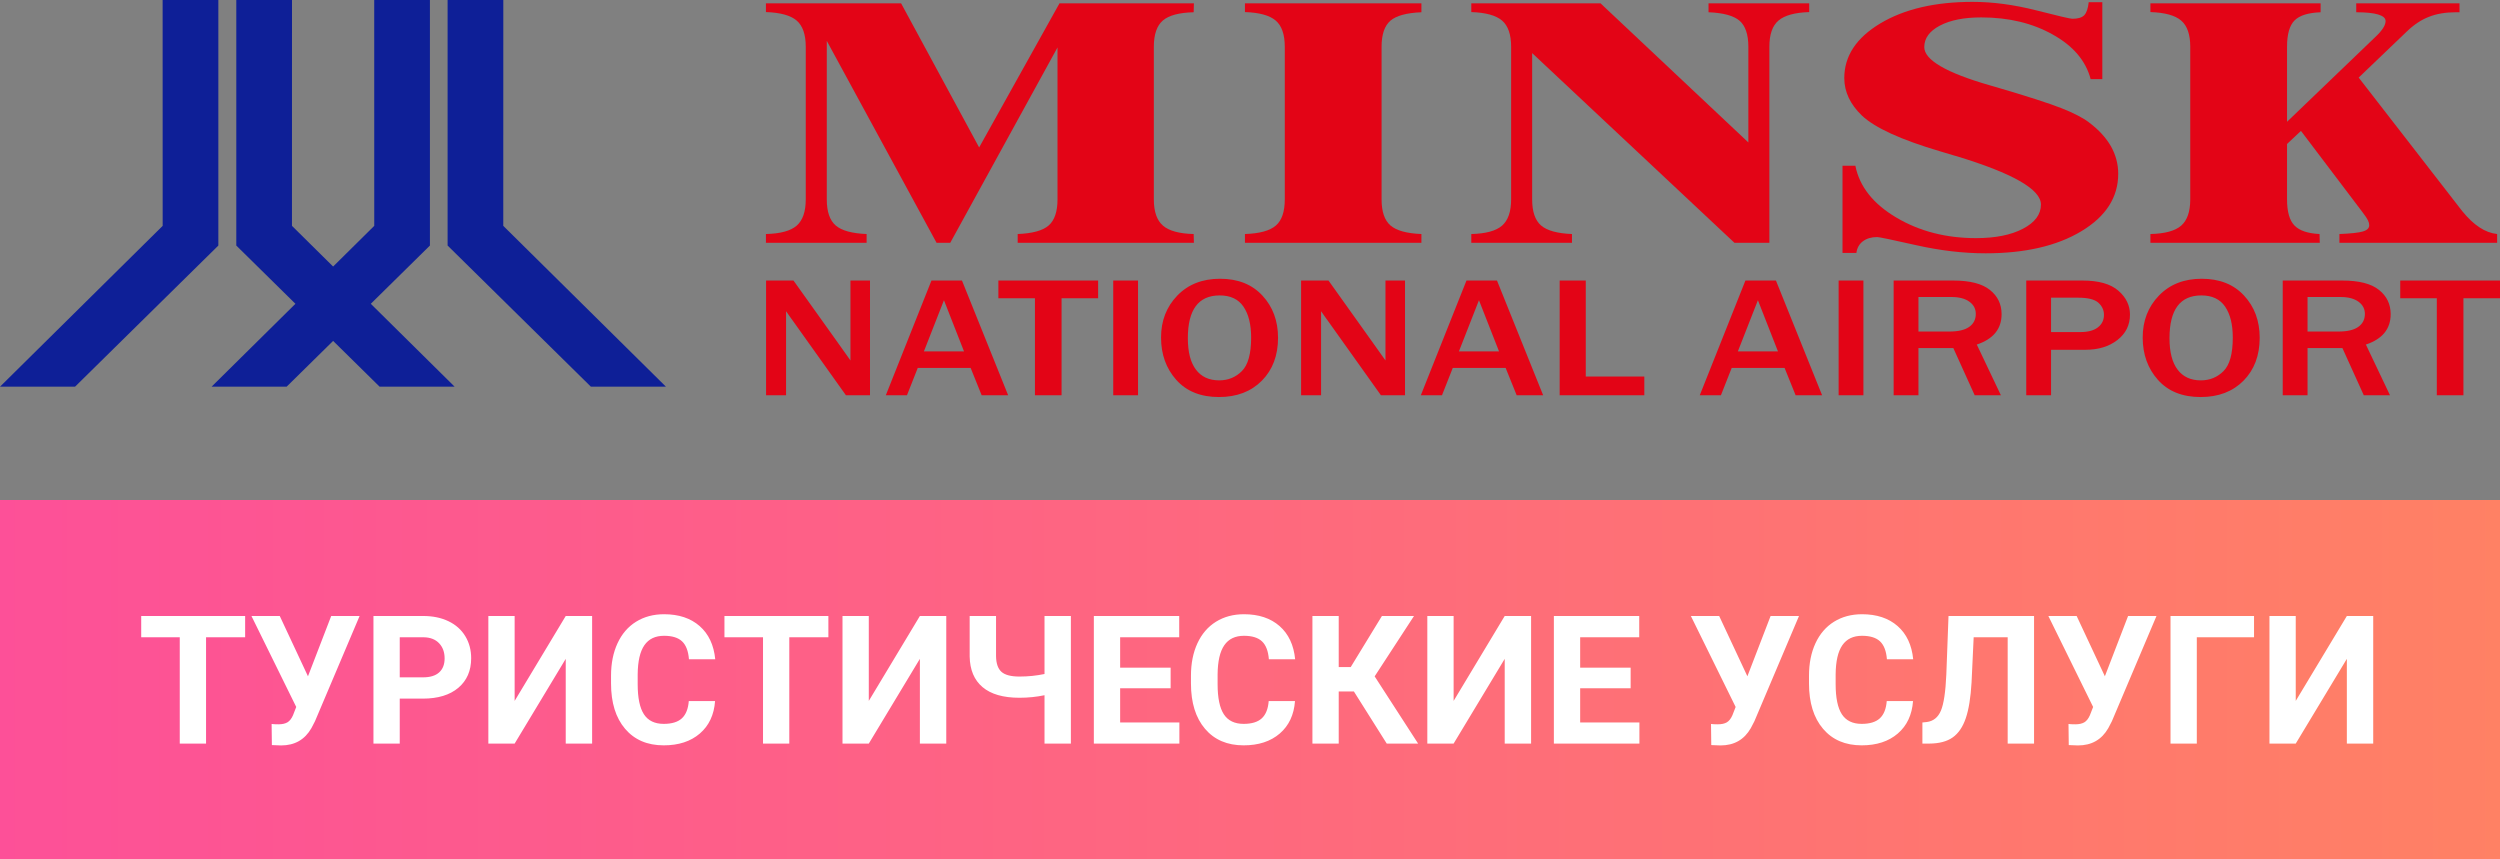 <?xml version="1.0" encoding="UTF-8"?>
<svg width="195px" height="67px" viewBox="0 0 195 67" version="1.1" xmlns="http://www.w3.org/2000/svg" xmlns:xlink="http://www.w3.org/1999/xlink">
    <rect x="0" y="0" width="195" height="67" fill="#808080" stroke="none"/>
    <!-- Generator: Sketch 52.2 (67145) - http://www.bohemiancoding.com/sketch -->
    <title>Group 4 Copy</title>
    <desc>Created with Sketch.</desc>
    <defs>
        <linearGradient x1="0%" y1="50%" x2="100%" y2="50%" id="linearGradient-1">
            <stop stop-color="#FD5098" offset="0%"></stop>
            <stop stop-color="#FF8164" offset="100%"></stop>
        </linearGradient>
    </defs>
    <g id="Other-Sites" stroke="none" stroke-width="1" fill="none" fill-rule="evenodd">
        <g id="Group-4-Copy">
            <rect id="Rectangle" fill="url(#linearGradient-1)" fill-rule="nonzero" x="0" y="39" width="195" height="28"></rect>
            <path d="M19.121,49.708 L16.072,49.708 L16.072,58 L14.021,58 L14.021,49.708 L11.014,49.708 L11.014,48.047 L19.121,48.047 L19.121,49.708 Z M24.022,52.75 L25.834,48.047 L28.049,48.047 L24.569,56.257 L24.289,56.797 C23.774,57.695 22.986,58.144 21.924,58.144 L21.206,58.116 L21.186,56.469 C21.295,56.487 21.473,56.496 21.719,56.496 C22.006,56.496 22.237,56.446 22.413,56.346 C22.588,56.245 22.735,56.061 22.854,55.792 L23.106,55.143 L19.613,48.047 L21.821,48.047 L24.022,52.75 Z M31.18,54.493 L31.18,58 L29.129,58 L29.129,48.047 L33.012,48.047 C33.759,48.047 34.417,48.184 34.984,48.457 C35.551,48.73 35.988,49.119 36.293,49.623 C36.598,50.126 36.751,50.699 36.751,51.342 C36.751,52.317 36.417,53.086 35.75,53.649 C35.082,54.212 34.158,54.493 32.978,54.493 L31.18,54.493 Z M31.18,52.832 L33.012,52.832 C33.554,52.832 33.968,52.704 34.252,52.449 C34.537,52.194 34.68,51.829 34.68,51.355 C34.68,50.868 34.536,50.474 34.249,50.173 C33.962,49.872 33.565,49.717 33.06,49.708 L31.18,49.708 L31.18,52.832 Z M44.127,48.047 L46.185,48.047 L46.185,58 L44.127,58 L44.127,51.39 L40.142,58 L38.091,58 L38.091,48.047 L40.142,48.047 L40.142,54.671 L44.127,48.047 Z M55.775,54.685 C55.698,55.756 55.303,56.599 54.589,57.214 C53.876,57.829 52.936,58.137 51.77,58.137 C50.493,58.137 49.49,57.707 48.758,56.848 C48.027,55.989 47.661,54.81 47.661,53.311 L47.661,52.702 C47.661,51.745 47.83,50.902 48.167,50.173 C48.504,49.444 48.986,48.884 49.613,48.495 C50.239,48.105 50.967,47.91 51.797,47.91 C52.945,47.91 53.87,48.218 54.572,48.833 C55.274,49.448 55.68,50.312 55.789,51.424 L53.738,51.424 C53.688,50.781 53.509,50.315 53.202,50.026 C52.894,49.736 52.426,49.592 51.797,49.592 C51.113,49.592 50.602,49.837 50.262,50.327 C49.923,50.817 49.748,51.576 49.739,52.606 L49.739,53.358 C49.739,54.434 49.902,55.22 50.228,55.717 C50.554,56.214 51.068,56.462 51.77,56.462 C52.403,56.462 52.876,56.317 53.188,56.028 C53.5,55.738 53.679,55.291 53.725,54.685 L55.775,54.685 Z M64.614,49.708 L61.565,49.708 L61.565,58 L59.515,58 L59.515,49.708 L56.507,49.708 L56.507,48.047 L64.614,48.047 L64.614,49.708 Z M71.751,48.047 L73.809,48.047 L73.809,58 L71.751,58 L71.751,51.39 L67.766,58 L65.715,58 L65.715,48.047 L67.766,48.047 L67.766,54.671 L71.751,48.047 Z M83.529,48.047 L83.529,58 L81.472,58 L81.472,54.227 C80.847,54.359 80.196,54.425 79.517,54.425 C78.254,54.425 77.296,54.149 76.642,53.598 C75.988,53.046 75.652,52.249 75.634,51.205 L75.634,48.047 L77.691,48.047 L77.691,51.164 C77.696,51.734 77.834,52.144 78.105,52.395 C78.376,52.645 78.847,52.771 79.517,52.771 C80.196,52.771 80.847,52.704 81.472,52.572 L81.472,48.047 L83.529,48.047 Z M91.309,53.687 L87.371,53.687 L87.371,56.353 L91.992,56.353 L91.992,58 L85.32,58 L85.32,48.047 L91.979,48.047 L91.979,49.708 L87.371,49.708 L87.371,52.08 L91.309,52.08 L91.309,53.687 Z M101.009,54.685 C100.931,55.756 100.536,56.599 99.823,57.214 C99.11,57.829 98.17,58.137 97.003,58.137 C95.727,58.137 94.723,57.707 93.992,56.848 C93.26,55.989 92.895,54.81 92.895,53.311 L92.895,52.702 C92.895,51.745 93.063,50.902 93.4,50.173 C93.738,49.444 94.22,48.884 94.846,48.495 C95.473,48.105 96.201,47.91 97.03,47.91 C98.179,47.91 99.104,48.218 99.806,48.833 C100.507,49.448 100.913,50.312 101.022,51.424 L98.972,51.424 C98.922,50.781 98.743,50.315 98.435,50.026 C98.127,49.736 97.659,49.592 97.03,49.592 C96.347,49.592 95.835,49.837 95.496,50.327 C95.156,50.817 94.982,51.576 94.973,52.606 L94.973,53.358 C94.973,54.434 95.136,55.22 95.461,55.717 C95.787,56.214 96.301,56.462 97.003,56.462 C97.636,56.462 98.109,56.317 98.421,56.028 C98.734,55.738 98.912,55.291 98.958,54.685 L101.009,54.685 Z M105.603,53.933 L104.42,53.933 L104.42,58 L102.369,58 L102.369,48.047 L104.42,48.047 L104.42,52.032 L105.356,52.032 L107.79,48.047 L110.292,48.047 L107.223,52.757 L110.613,58 L108.166,58 L105.603,53.933 Z M117.367,48.047 L119.425,48.047 L119.425,58 L117.367,58 L117.367,51.39 L113.382,58 L111.331,58 L111.331,48.047 L113.382,48.047 L113.382,54.671 L117.367,48.047 Z M127.19,53.687 L123.253,53.687 L123.253,56.353 L127.874,56.353 L127.874,58 L121.202,58 L121.202,48.047 L127.86,48.047 L127.86,49.708 L123.253,49.708 L123.253,52.08 L127.19,52.08 L127.19,53.687 Z M136.296,52.75 L138.107,48.047 L140.322,48.047 L136.843,56.257 L136.562,56.797 C136.048,57.695 135.259,58.144 134.197,58.144 L133.479,58.116 L133.459,56.469 C133.568,56.487 133.746,56.496 133.992,56.496 C134.279,56.496 134.511,56.446 134.686,56.346 C134.861,56.245 135.008,56.061 135.127,55.792 L135.38,55.143 L131.887,48.047 L134.095,48.047 L136.296,52.75 Z M149.216,54.685 C149.138,55.756 148.743,56.599 148.03,57.214 C147.317,57.829 146.377,58.137 145.21,58.137 C143.934,58.137 142.93,57.707 142.199,56.848 C141.467,55.989 141.102,54.81 141.102,53.311 L141.102,52.702 C141.102,51.745 141.27,50.902 141.607,50.173 C141.945,49.444 142.427,48.884 143.053,48.495 C143.68,48.105 144.408,47.91 145.237,47.91 C146.386,47.91 147.311,48.218 148.013,48.833 C148.715,49.448 149.12,50.312 149.229,51.424 L147.179,51.424 C147.129,50.781 146.95,50.315 146.642,50.026 C146.334,49.736 145.866,49.592 145.237,49.592 C144.554,49.592 144.042,49.837 143.703,50.327 C143.363,50.817 143.189,51.576 143.18,52.606 L143.18,53.358 C143.18,54.434 143.343,55.22 143.668,55.717 C143.994,56.214 144.508,56.462 145.21,56.462 C145.843,56.462 146.316,56.317 146.628,56.028 C146.941,55.738 147.119,55.291 147.165,54.685 L149.216,54.685 Z M158.656,48.047 L158.656,58 L156.599,58 L156.599,49.708 L153.946,49.708 L153.782,53.222 C153.714,54.407 153.563,55.34 153.331,56.021 C153.099,56.702 152.759,57.201 152.312,57.518 C151.866,57.835 151.255,57.995 150.48,58 L149.947,58 L149.947,56.353 L150.289,56.318 C150.804,56.25 151.172,55.953 151.393,55.426 C151.614,54.9 151.754,53.962 151.813,52.613 L151.984,48.047 L158.656,48.047 Z M164.18,52.75 L165.991,48.047 L168.206,48.047 L164.727,56.257 L164.446,56.797 C163.931,57.695 163.143,58.144 162.081,58.144 L161.363,58.116 L161.343,56.469 C161.452,56.487 161.63,56.496 161.876,56.496 C162.163,56.496 162.394,56.446 162.57,56.346 C162.745,56.245 162.892,56.061 163.011,55.792 L163.264,55.143 L159.771,48.047 L161.979,48.047 L164.18,52.75 Z M175.814,49.708 L171.351,49.708 L171.351,58 L169.3,58 L169.3,48.047 L175.814,48.047 L175.814,49.708 Z M183.054,48.047 L185.111,48.047 L185.111,58 L183.054,58 L183.054,51.39 L179.068,58 L177.018,58 L177.018,48.047 L179.068,48.047 L179.068,54.671 L183.054,48.047 Z" id="туристические-услуги" fill="#FFFFFF"></path>
            <g id="Layer1000">
                <path d="M12.685,0 L17.031,0 L17.031,19.153 L5.853,30.162 L0,30.162 L12.688,17.617 L12.685,0 Z M39.258,0 L34.913,0 L34.913,19.153 L46.09,30.162 L51.943,30.162 L39.255,17.617 L39.258,0 Z M22.776,0 L18.431,0 L18.431,19.153 L23.043,23.696 L16.503,30.162 L22.356,30.162 L25.983,26.591 L29.609,30.162 L35.462,30.162 L28.922,23.696 L33.534,19.153 L33.534,7.25060629e-15 L29.189,7.25060629e-15 L29.191,17.617 L25.983,20.79 L22.774,17.617 L22.776,0 Z" id="path2" fill="#0E1F97"></path>
                <g id="Layer1001" transform="translate(59.607, 0)" fill="#E30416">
                    <path d="M118.782,15.55 C118.782,16.51 118.973,17.189 119.361,17.589 C119.743,17.988 120.398,18.208 121.317,18.254 L121.335,18.938 L108.126,18.938 L108.126,18.254 C109.253,18.227 110.052,18.011 110.523,17.602 C110.994,17.194 111.233,16.51 111.233,15.55 L111.233,3.646 C111.233,2.687 110.994,2.003 110.523,1.603 C110.052,1.199 109.253,0.979 108.126,0.942 L108.126,0.258 L121.4,0.258 L121.4,0.956 C120.434,0.993 119.754,1.204 119.367,1.594 C118.979,1.984 118.782,2.668 118.782,3.646 L118.782,9.499 L125.646,2.907 C125.926,2.645 126.135,2.411 126.266,2.205 C126.403,1.998 126.469,1.81 126.469,1.64 C126.469,1.42 126.278,1.245 125.891,1.13 C125.509,1.016 124.936,0.956 124.179,0.956 L124.179,0.258 L132.235,0.258 L132.235,0.956 L131.955,0.956 C131.15,0.956 130.446,1.075 129.844,1.314 C129.236,1.548 128.652,1.943 128.091,2.489 L124.37,6.052 L132.444,16.464 C132.897,17.019 133.345,17.446 133.792,17.735 C134.233,18.029 134.692,18.199 135.169,18.254 L135.169,18.938 L122.867,18.938 L122.867,18.254 C123.768,18.217 124.376,18.153 124.704,18.052 C125.032,17.956 125.193,17.791 125.193,17.57 C125.193,17.451 125.163,17.327 125.097,17.194 C125.032,17.056 124.895,16.849 124.686,16.574 L119.868,10.211 L118.782,11.23 L118.782,15.55 Z" id="path4"></path>
                    <path d="M84.109,19.731 L84.109,12.927 L85.111,12.927 C85.434,14.548 86.496,15.897 88.303,16.967 C90.103,18.037 92.18,18.574 94.521,18.574 C96.032,18.574 97.252,18.331 98.188,17.839 C99.118,17.353 99.586,16.724 99.586,15.953 C99.586,14.768 97.384,13.51 92.978,12.174 C92.939,12.165 92.919,12.161 92.919,12.161 C92.649,12.078 92.246,11.959 91.706,11.798 C88.665,10.898 86.634,9.971 85.619,9.011 C85.17,8.58 84.827,8.121 84.597,7.634 C84.366,7.143 84.247,6.633 84.247,6.091 C84.247,4.37 85.183,2.951 87.056,1.827 C88.929,0.706 91.33,0.146 94.251,0.146 C95.834,0.146 97.489,0.367 99.217,0.807 C100.938,1.248 101.881,1.464 102.033,1.464 C102.475,1.464 102.785,1.372 102.963,1.188 C103.141,1.005 103.259,0.665 103.312,0.174 L104.374,0.174 L104.374,6.174 L103.464,6.174 C103.088,4.746 102.112,3.589 100.516,2.699 C98.927,1.804 97.067,1.358 94.93,1.358 C93.592,1.358 92.517,1.569 91.706,1.996 C90.894,2.423 90.486,2.983 90.486,3.672 C90.486,4.677 92.194,5.674 95.603,6.656 C95.788,6.711 95.926,6.752 96.032,6.78 C98.478,7.496 100.186,8.047 101.162,8.428 C102.132,8.809 102.864,9.186 103.352,9.562 C104.103,10.127 104.664,10.747 105.047,11.412 C105.422,12.082 105.614,12.794 105.614,13.556 C105.614,15.388 104.658,16.88 102.745,18.032 C100.833,19.185 98.34,19.758 95.273,19.758 C93.539,19.758 91.732,19.547 89.859,19.125 C87.98,18.702 86.971,18.491 86.812,18.491 C86.364,18.491 85.995,18.601 85.704,18.817 C85.414,19.033 85.243,19.336 85.19,19.731 L84.109,19.731 Z" id="path6"></path>
                    <path d="M58.261,3.646 C58.261,2.687 58.022,2.003 57.551,1.603 C57.08,1.199 56.281,0.979 55.154,0.942 L55.154,0.258 L65.232,0.258 L76.765,11.111 L76.765,3.646 C76.765,2.687 76.532,2.007 76.073,1.612 C75.614,1.222 74.809,1.002 73.658,0.956 L73.658,0.258 L81.511,0.258 L81.511,0.942 C80.384,0.979 79.585,1.199 79.114,1.603 C78.643,2.003 78.404,2.687 78.404,3.646 L78.404,18.938 L75.679,18.938 L59.901,4.142 L59.901,15.55 C59.901,16.51 60.133,17.189 60.598,17.589 C61.063,17.988 61.868,18.208 63.007,18.254 L63.007,18.938 L55.154,18.938 L55.154,18.254 C56.281,18.227 57.08,18.011 57.551,17.602 C58.022,17.194 58.261,16.51 58.261,15.55 L58.261,3.646 Z" id="path8"></path>
                    <path d="M48.156,15.55 C48.156,16.51 48.388,17.189 48.853,17.589 C49.319,17.988 50.124,18.208 51.263,18.254 L51.263,18.938 L37.499,18.938 L37.499,18.254 C38.638,18.217 39.443,17.997 39.909,17.593 C40.374,17.194 40.606,16.51 40.606,15.55 L40.606,3.646 C40.606,2.687 40.368,2.003 39.897,1.603 C39.426,1.199 38.626,0.979 37.499,0.942 L37.499,0.258 L51.263,0.258 L51.263,0.956 C50.112,1.002 49.307,1.222 48.847,1.612 C48.388,2.007 48.156,2.687 48.156,3.646 L48.156,15.55 Z" id="path10"></path>
                    <path d="M33.517,0.258 L33.499,0.956 C32.372,0.983 31.573,1.195 31.102,1.594 C30.631,1.994 30.392,2.678 30.392,3.646 L30.392,15.55 C30.392,16.51 30.631,17.194 31.108,17.602 C31.585,18.011 32.384,18.227 33.499,18.254 L33.517,18.938 L19.772,18.938 L19.772,18.254 C20.923,18.208 21.728,17.988 22.187,17.589 C22.646,17.189 22.879,16.51 22.879,15.55 L22.879,3.701 L14.512,18.938 L13.445,18.938 L4.882,3.187 L4.882,15.55 C4.882,16.51 5.114,17.189 5.579,17.589 C6.044,17.988 6.849,18.208 7.988,18.254 L7.988,18.938 L0.135,18.938 L0.135,18.254 C1.262,18.227 2.061,18.011 2.532,17.602 C3.003,17.194 3.242,16.51 3.242,15.55 L3.242,3.646 C3.242,2.687 3.003,2.007 2.532,1.603 C2.061,1.199 1.262,0.979 0.135,0.942 L0.135,0.258 L10.678,0.258 L16.766,11.501 L23.034,0.258 L33.517,0.258 Z" id="path12"></path>
                    <path d="M8.253,30.83 L6.375,30.83 L2.302,25.113 C2.24,25.026 2.138,24.885 1.996,24.688 C1.934,24.601 1.835,24.462 1.706,24.274 L1.706,30.83 L0.147,30.83 L0.147,21.882 L2.285,21.882 L6.045,27.151 C6.074,27.196 6.302,27.518 6.729,28.116 L6.729,21.882 L8.253,21.882 L8.253,30.83 Z M19.028,30.83 L16.962,30.83 L16.104,28.7 L11.977,28.7 L11.137,30.83 L9.487,30.83 L13.047,21.882 L15.427,21.882 L19.028,30.83 Z M15.586,27.409 L14.021,23.417 L12.457,27.409 L15.586,27.409 Z M23.195,30.83 L21.118,30.83 L21.118,23.265 L18.266,23.265 L18.266,21.882 L26.047,21.882 L26.047,23.265 L23.195,23.265 L23.195,30.83 Z M29.16,30.83 L27.225,30.83 L27.225,21.882 L29.16,21.882 L29.16,30.83 Z M35.473,30.969 C34.048,30.969 32.938,30.521 32.143,29.631 C31.349,28.738 30.955,27.637 30.955,26.326 C30.955,25.024 31.376,23.934 32.219,23.059 C33.064,22.182 34.177,21.743 35.559,21.743 C36.954,21.743 38.054,22.182 38.865,23.059 C39.675,23.934 40.08,25.03 40.08,26.346 C40.08,27.726 39.659,28.843 38.819,29.693 C37.976,30.543 36.863,30.969 35.473,30.969 Z M35.489,29.669 C36.187,29.669 36.774,29.429 37.257,28.948 C37.74,28.467 37.982,27.597 37.982,26.332 C37.982,25.305 37.781,24.5 37.383,23.918 C36.986,23.334 36.367,23.043 35.529,23.043 C33.871,23.043 33.045,24.155 33.045,26.379 C33.045,27.458 33.254,28.277 33.678,28.834 C34.099,29.391 34.703,29.669 35.489,29.669 Z M49.984,30.83 L48.105,30.83 L44.032,25.113 C43.971,25.026 43.869,24.885 43.726,24.688 C43.665,24.601 43.565,24.462 43.437,24.274 L43.437,30.83 L41.878,30.83 L41.878,21.882 L44.016,21.882 L47.775,27.151 C47.805,27.196 48.033,27.518 48.46,28.116 L48.46,21.882 L49.984,21.882 L49.984,30.83 Z M60.759,30.83 L58.693,30.83 L57.834,28.7 L53.708,28.7 L52.868,30.83 L51.218,30.83 L54.778,21.882 L57.158,21.882 L60.759,30.83 Z M57.317,27.409 L55.752,23.417 L54.188,27.409 L57.317,27.409 Z M68.65,30.83 L62.047,30.83 L62.047,21.882 L64.083,21.882 L64.083,29.369 L68.65,29.369 L68.65,30.83 Z M82.517,30.83 L80.451,30.83 L79.592,28.7 L75.465,28.7 L74.625,30.83 L72.975,30.83 L76.536,21.882 L78.916,21.882 L82.517,30.83 Z M79.074,27.409 L77.51,23.417 L75.946,27.409 L79.074,27.409 Z M85.739,30.83 L83.805,30.83 L83.805,21.882 L85.739,21.882 L85.739,30.83 Z M96.463,30.83 L94.419,30.83 L92.753,27.151 L90.032,27.151 L90.032,30.83 L88.097,30.83 L88.097,21.882 L92.753,21.882 C94.046,21.882 94.998,22.126 95.605,22.614 C96.214,23.099 96.517,23.73 96.517,24.504 C96.517,25.655 95.873,26.444 94.583,26.876 L96.463,30.83 Z M90.032,25.86 L92.439,25.86 C93.134,25.86 93.654,25.74 93.995,25.493 C94.336,25.25 94.505,24.912 94.505,24.484 C94.505,24.091 94.338,23.773 94.003,23.531 C93.668,23.287 93.198,23.166 92.594,23.166 L90.032,23.166 L90.032,25.86 Z M100.375,30.83 L98.441,30.83 L98.441,21.882 L102.836,21.882 C104.089,21.882 105.017,22.146 105.624,22.672 C106.227,23.198 106.531,23.82 106.531,24.536 C106.531,25.355 106.203,26.017 105.549,26.523 C104.894,27.031 104.062,27.283 103.056,27.283 L100.375,27.283 L100.375,30.83 Z M100.375,25.901 L102.664,25.901 C103.26,25.901 103.716,25.778 104.03,25.534 C104.347,25.288 104.502,24.963 104.502,24.556 C104.502,24.189 104.357,23.876 104.067,23.612 C103.775,23.35 103.249,23.22 102.49,23.22 L100.375,23.22 L100.375,25.901 Z M112.042,30.969 C110.617,30.969 109.506,30.521 108.712,29.631 C107.918,28.738 107.523,27.637 107.523,26.326 C107.523,25.024 107.945,23.934 108.787,23.059 C109.632,22.182 110.746,21.743 112.128,21.743 C113.523,21.743 114.623,22.182 115.433,23.059 C116.244,23.934 116.649,25.03 116.649,26.346 C116.649,27.726 116.227,28.843 115.388,29.693 C114.545,30.543 113.432,30.969 112.042,30.969 Z M112.058,29.669 C112.755,29.669 113.343,29.429 113.826,28.948 C114.309,28.467 114.55,27.597 114.55,26.332 C114.55,25.305 114.349,24.5 113.952,23.918 C113.555,23.334 112.935,23.043 112.098,23.043 C110.44,23.043 109.614,24.155 109.614,26.379 C109.614,27.458 109.823,28.277 110.247,28.834 C110.668,29.391 111.272,29.669 112.058,29.669 Z M126.812,30.83 L124.768,30.83 L123.102,27.151 L120.381,27.151 L120.381,30.83 L118.446,30.83 L118.446,21.882 L123.102,21.882 C124.395,21.882 125.347,22.126 125.954,22.614 C126.563,23.099 126.866,23.73 126.866,24.504 C126.866,25.655 126.222,26.444 124.932,26.876 L126.812,30.83 Z M120.381,25.86 L122.788,25.86 C123.483,25.86 124.003,25.74 124.344,25.493 C124.685,25.25 124.854,24.912 124.854,24.484 C124.854,24.091 124.687,23.773 124.352,23.531 C124.017,23.287 123.547,23.166 122.943,23.166 L120.381,23.166 L120.381,25.86 Z M132.541,30.83 L130.464,30.83 L130.464,23.265 L127.612,23.265 L127.612,21.882 L135.393,21.882 L135.393,23.265 L132.541,23.265 L132.541,30.83 Z" id="path14"></path>
                </g>
            </g>
        </g>
    </g>
</svg>